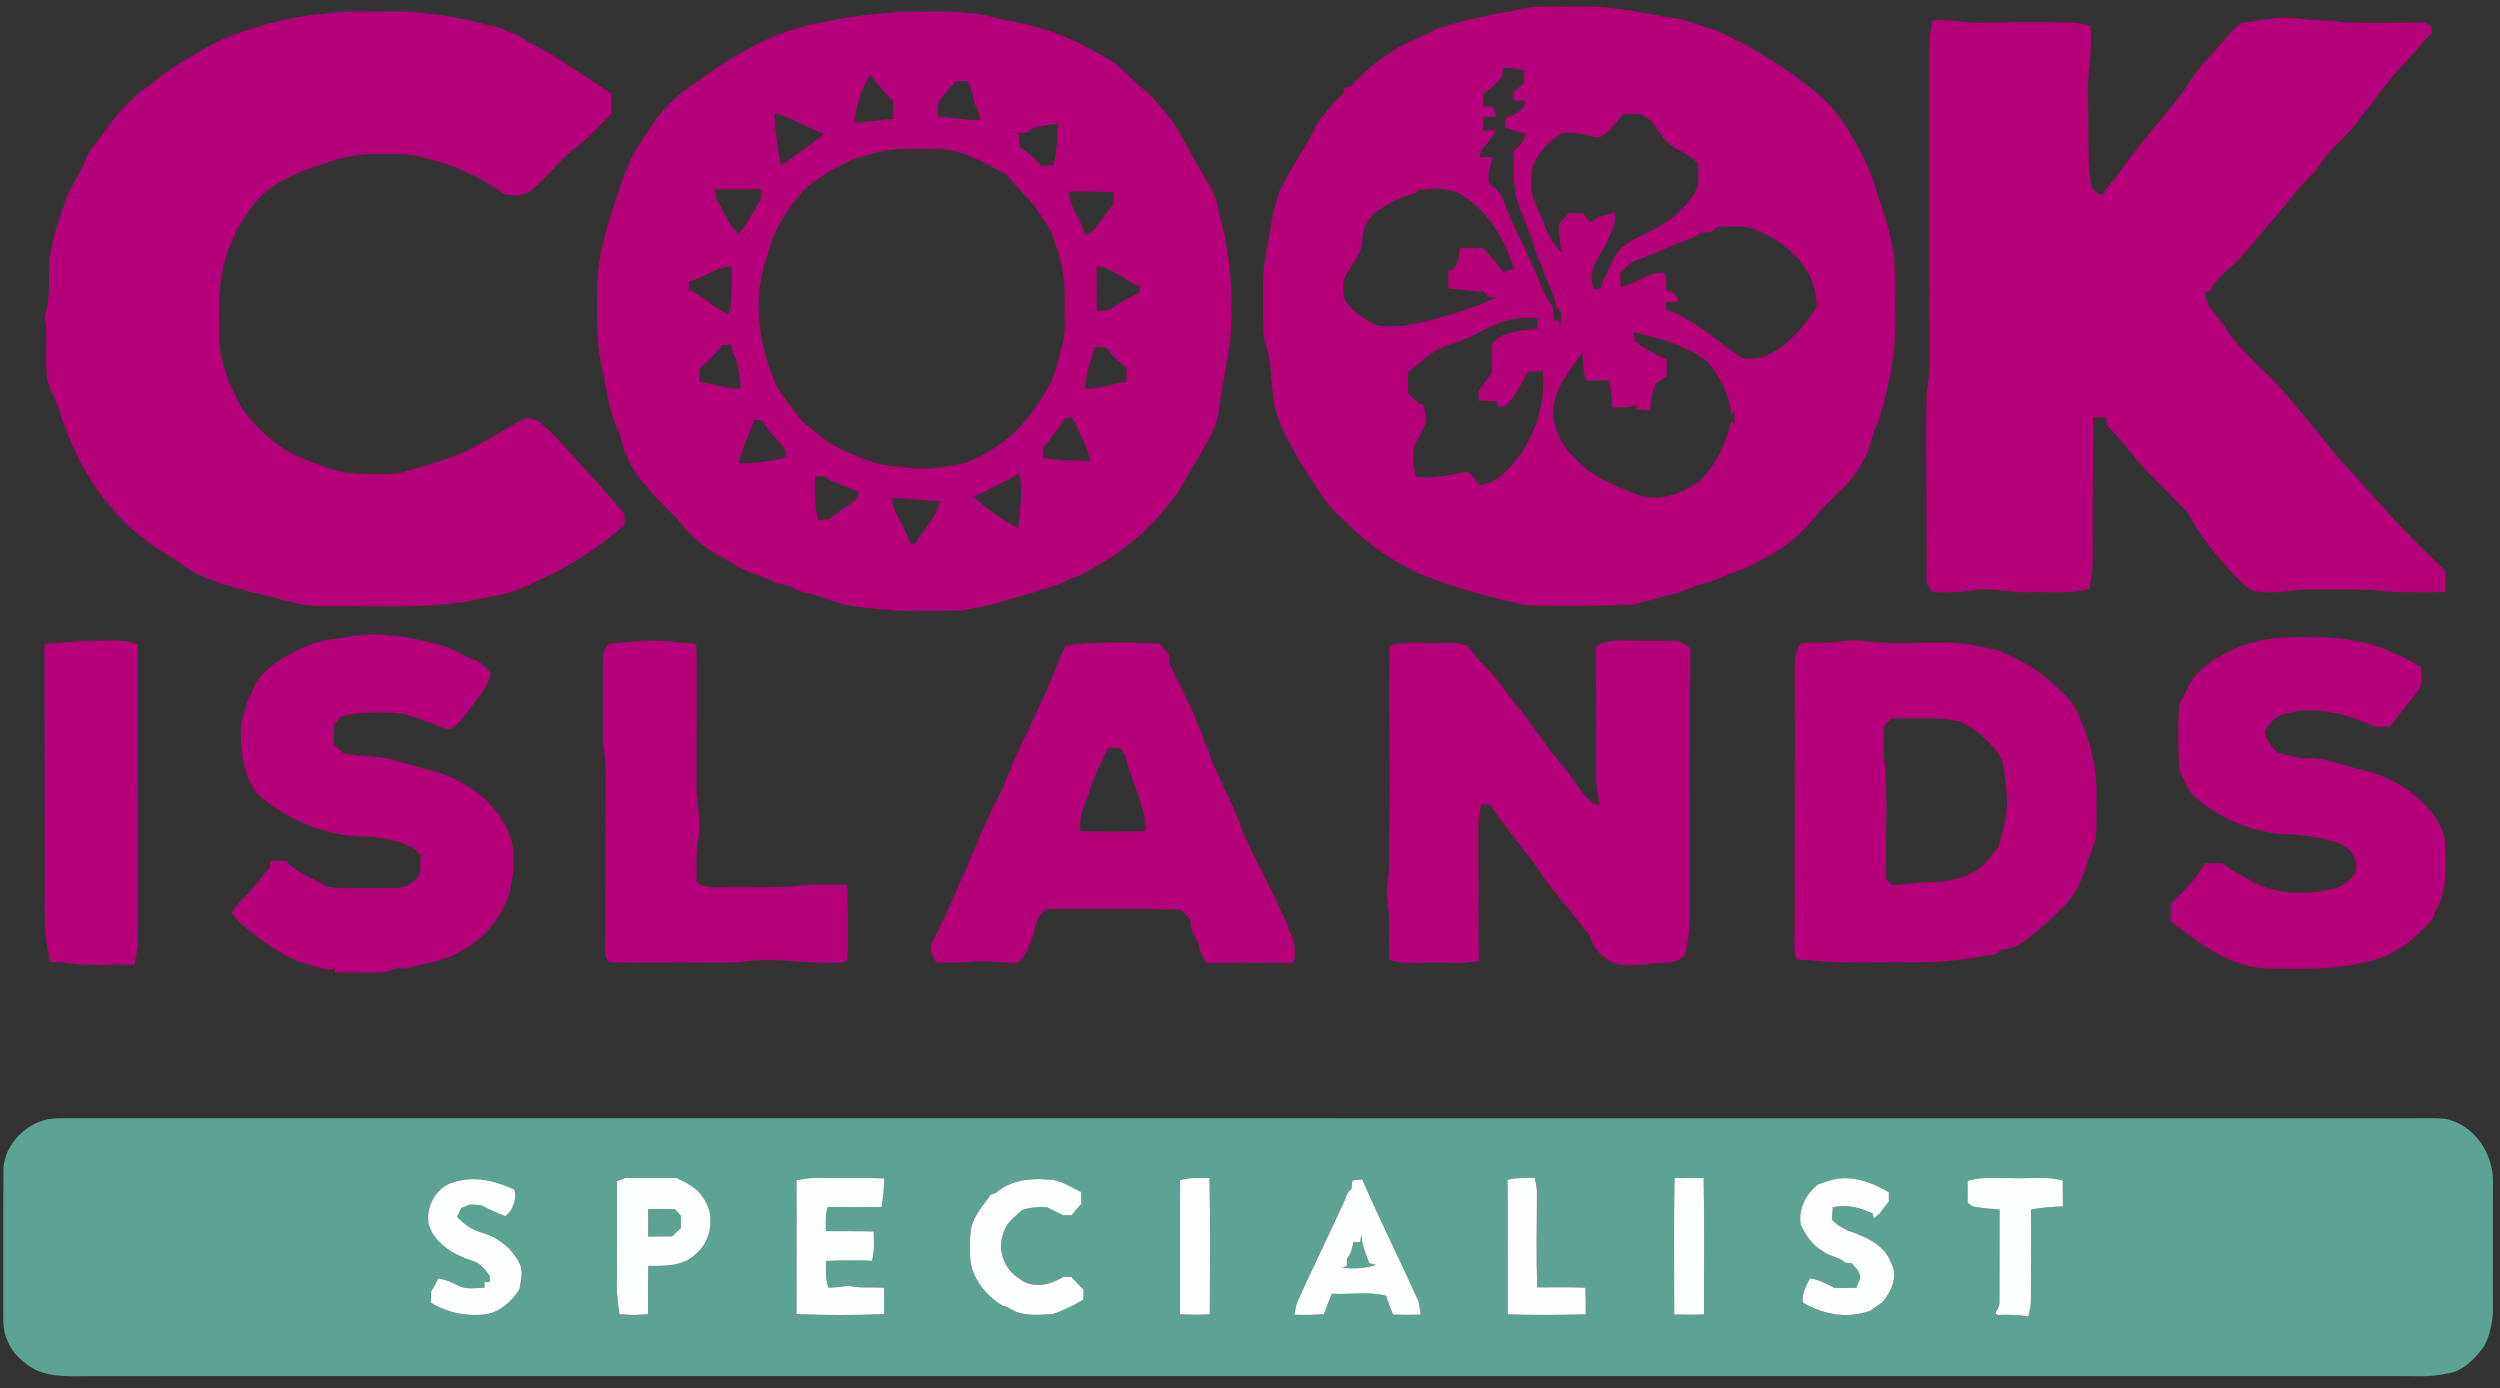 <?xml version="1.0" encoding="UTF-8" ?>
<!DOCTYPE svg PUBLIC "-//W3C//DTD SVG 1.1//EN" "http://www.w3.org/Graphics/SVG/1.1/DTD/svg11.dtd">
<svg width="931pt" height="517pt" viewBox="0 0 931 517" version="1.1" xmlns="http://www.w3.org/2000/svg">
<rect x="0" y="0" width="931" height="517" fill="#333333" stroke="none"/>
<g id="#201c25ff">
</g>
<g id="#b6007aff">
<path fill="#b6007a" opacity="1.00" d=" M 564.71 3.81 C 571.60 1.76 578.85 2.73 585.93 2.47 C 597.36 1.97 608.71 3.99 619.85 6.30 C 626.70 6.70 633.06 9.56 639.55 11.56 C 652.55 17.28 664.70 24.97 675.72 33.92 C 680.04 37.47 683.73 41.74 686.98 46.27 C 691.91 54.44 696.65 62.92 699.15 72.20 C 701.75 79.80 704.06 87.51 705.39 95.44 C 705.93 106.03 705.77 116.64 705.63 127.23 C 704.73 137.58 702.49 147.82 699.22 157.67 C 697.57 161.03 696.76 164.68 695.65 168.22 C 693.20 173.28 690.17 178.17 686.07 182.07 C 682.05 185.98 677.88 189.78 674.44 194.24 C 670.20 199.55 664.64 203.57 658.85 207.02 C 654.74 209.03 650.83 211.49 646.46 212.92 C 641.63 214.48 637.14 217.07 632.07 217.88 C 629.20 219.15 626.30 220.34 623.30 221.24 C 617.79 222.38 612.48 224.31 606.93 225.29 C 593.89 225.64 580.81 225.88 567.79 225.36 C 553.59 222.04 539.38 218.37 525.99 212.49 C 516.81 207.59 508.04 201.68 500.93 194.02 C 493.72 188.53 489.79 180.21 484.73 172.93 C 481.54 167.42 478.29 161.86 476.03 155.89 C 472.80 146.97 474.36 137.22 471.35 128.28 C 470.07 124.31 470.52 120.10 470.41 116.01 C 470.50 109.34 469.88 102.60 471.25 96.02 C 472.80 87.71 473.66 79.19 476.50 71.18 C 479.02 65.78 482.28 60.77 485.31 55.65 C 487.87 52.03 489.14 47.66 491.91 44.17 C 494.35 40.80 496.97 37.52 500.24 34.90 C 500.36 34.36 500.60 33.28 500.71 32.74 C 501.28 32.61 502.41 32.36 502.98 32.24 C 507.55 26.96 513.02 22.51 518.89 18.76 C 523.89 15.57 529.60 13.82 534.72 10.86 C 544.51 7.65 554.58 5.60 564.71 3.81 M 559.72 25.29 C 559.65 26.10 559.53 27.73 559.47 28.55 C 557.33 30.89 555.05 33.11 552.55 35.06 C 552.44 36.60 552.35 38.14 552.27 39.69 C 553.52 39.68 554.78 39.67 556.04 39.67 C 556.40 40.93 556.79 42.19 557.19 43.44 C 555.64 43.47 554.08 43.52 552.55 43.56 C 552.42 45.22 552.31 46.89 552.20 48.56 C 553.75 48.54 555.31 48.53 556.88 48.53 C 555.82 52.48 551.37 54.34 550.93 58.59 C 552.55 58.55 554.18 58.51 555.82 58.46 C 554.80 61.56 554.21 64.77 554.33 68.03 C 556.68 69.77 558.96 71.82 559.94 74.66 C 562.86 83.13 567.29 90.96 570.84 99.17 C 573.19 104.41 574.98 109.97 578.36 114.68 C 578.49 116.31 578.61 117.94 578.73 119.57 C 579.17 119.46 580.05 119.24 580.50 119.13 C 580.66 119.77 580.97 121.05 581.13 121.70 C 581.26 119.91 581.38 118.12 581.48 116.34 C 581.05 115.91 580.19 115.06 579.76 114.63 C 579.46 113.53 579.17 112.43 578.89 111.33 C 577.62 107.02 575.08 103.20 574.15 98.79 C 573.69 97.98 573.24 97.16 572.79 96.35 C 571.18 90.42 568.75 84.75 566.59 79.00 C 563.36 71.93 563.48 63.97 563.68 56.37 C 565.62 54.47 567.86 52.57 568.11 49.64 C 565.47 49.23 562.91 48.50 560.54 47.29 C 560.57 46.19 560.60 45.10 560.65 44.01 C 563.64 42.66 567.76 41.49 568.02 37.56 C 566.56 37.50 565.09 37.45 563.64 37.39 C 563.60 36.35 563.57 35.31 563.54 34.27 C 564.87 33.19 566.20 32.11 567.54 31.03 C 567.60 29.52 567.66 28.00 567.74 26.49 C 565.16 25.58 562.43 25.31 559.72 25.29 M 604.63 42.33 C 602.19 45.34 599.90 48.65 596.51 50.66 C 594.81 51.85 592.75 50.65 590.96 50.39 C 587.96 49.42 584.81 49.33 581.71 49.59 C 575.30 53.46 569.36 60.13 570.28 68.13 C 569.83 73.40 572.96 77.87 574.68 82.61 C 576.27 86.91 578.30 91.16 581.84 94.26 C 580.82 90.73 580.64 87.10 580.47 83.48 C 581.74 82.12 583.01 80.74 584.26 79.35 C 586.04 79.37 587.81 79.40 589.60 79.44 C 590.42 80.57 591.24 81.70 592.08 82.84 C 595.04 81.19 598.02 79.21 601.56 79.30 C 601.50 80.21 601.38 82.04 601.32 82.95 C 599.98 87.40 597.85 91.53 595.39 95.45 C 593.07 99.10 591.80 103.51 593.59 107.66 C 594.49 107.60 595.39 107.54 596.31 107.48 C 596.39 106.84 596.57 105.57 596.66 104.94 C 599.61 100.70 600.30 94.98 604.58 91.69 C 611.03 86.87 619.40 84.97 625.07 79.07 C 627.95 76.19 630.98 73.13 632.24 69.15 C 632.64 66.43 632.42 63.67 632.42 60.93 C 630.34 59.01 628.13 57.21 625.51 56.08 C 620.65 54.00 617.67 49.32 614.99 45.00 C 613.73 44.18 612.46 43.37 611.21 42.56 C 609.01 42.46 606.81 42.39 604.63 42.33 M 528.42 70.76 C 528.03 71.10 527.27 71.76 526.88 72.09 C 522.10 73.19 517.72 75.49 513.59 78.08 C 509.69 80.51 507.34 84.98 507.32 89.55 C 507.21 96.24 500.33 100.22 500.09 106.84 C 500.34 108.40 500.55 109.97 500.76 111.55 C 503.30 116.03 507.87 118.73 512.31 121.02 C 515.80 121.80 519.49 121.48 523.04 121.26 C 534.83 119.16 546.35 115.65 557.30 110.82 C 556.21 110.69 555.12 110.55 554.04 110.42 C 553.71 109.97 553.04 109.09 552.70 108.64 C 548.23 108.51 543.82 107.79 539.38 107.37 C 539.34 105.18 539.32 102.98 539.33 100.79 C 539.84 100.68 540.86 100.47 541.36 100.36 C 542.80 97.90 543.57 95.15 543.69 92.30 C 546.59 92.29 549.50 92.31 552.41 92.36 C 555.02 95.47 557.91 98.39 560.03 101.88 C 560.44 101.45 560.86 101.01 561.28 100.58 C 561.89 100.51 563.12 100.37 563.73 100.30 C 560.63 89.25 554.11 78.59 544.14 72.50 C 539.37 69.68 533.69 70.15 528.42 70.76 M 639.70 84.54 C 638.85 85.16 638.00 85.78 637.17 86.40 C 635.82 86.48 634.47 86.58 633.14 86.70 C 631.22 88.54 628.63 89.28 626.20 90.15 C 620.80 91.96 615.84 94.85 610.38 96.49 C 607.51 97.28 605.45 99.49 603.48 101.58 C 603.47 103.36 603.45 105.13 603.44 106.91 C 609.04 105.80 613.63 101.32 619.46 101.44 C 621.07 103.23 620.23 105.87 620.53 108.06 C 622.61 108.85 624.99 109.72 624.92 112.42 C 623.44 112.46 621.97 112.49 620.51 112.52 C 620.44 113.43 620.38 114.35 620.32 115.26 C 631.20 118.88 639.51 127.20 648.86 133.47 C 651.75 133.50 654.79 133.79 657.49 132.52 C 665.85 129.01 671.69 121.62 676.57 114.27 C 676.55 106.99 673.56 99.72 668.04 94.89 C 663.86 90.01 657.94 87.15 652.03 84.94 C 648.00 83.91 643.79 84.50 639.70 84.54 M 541.07 127.97 C 534.41 129.57 529.48 134.52 524.31 138.66 C 524.28 141.22 524.30 143.79 524.37 146.36 C 525.70 147.68 527.02 149.01 528.34 150.35 C 528.79 150.44 529.70 150.64 530.15 150.74 C 530.47 153.50 531.91 156.54 530.19 159.13 C 528.85 162.33 526.35 165.20 526.28 168.81 C 525.98 171.81 526.46 174.81 527.54 177.62 C 533.85 178.29 540.00 176.91 546.11 175.58 C 548.33 176.34 549.38 179.04 550.89 180.71 C 554.10 180.23 557.17 178.91 559.56 176.69 C 570.30 167.20 575.66 152.42 574.64 138.25 C 572.73 138.32 570.83 138.41 568.94 138.50 C 566.61 143.06 564.08 147.56 560.68 151.42 C 559.93 151.43 558.44 151.46 557.70 151.48 C 557.65 150.97 557.56 149.95 557.51 149.43 C 555.24 149.36 552.99 149.28 550.73 149.22 C 550.68 148.11 550.62 147.01 550.57 145.90 C 552.04 143.55 553.68 141.31 555.53 139.24 C 555.62 135.59 555.63 131.93 555.55 128.28 C 558.67 123.84 564.18 123.52 569.05 122.78 C 570.24 122.66 571.43 122.55 572.63 122.44 C 572.60 121.46 572.54 119.49 572.51 118.50 C 569.94 118.45 567.36 118.28 564.81 118.59 C 556.19 119.69 549.30 125.58 541.07 127.97 M 608.47 123.74 C 608.54 124.82 608.62 125.90 608.71 126.99 C 612.47 129.58 616.24 132.22 620.61 133.71 C 620.63 135.83 620.64 137.95 620.65 140.08 C 619.30 141.01 617.98 141.95 616.64 142.87 C 615.30 146.04 614.50 149.41 614.60 152.87 C 612.81 152.73 611.02 152.59 609.23 152.46 C 609.35 152.01 609.60 151.12 609.72 150.67 C 606.84 152.11 603.56 151.66 600.48 151.80 C 600.18 148.41 599.75 145.04 599.33 141.67 C 596.38 141.68 593.43 141.67 590.50 141.66 C 589.70 138.17 589.30 134.60 589.32 131.01 C 585.67 136.65 581.00 141.82 579.19 148.46 C 576.72 156.74 580.76 165.64 587.00 171.14 C 592.99 177.77 601.59 180.88 609.65 184.18 C 617.99 187.30 626.95 183.72 633.56 178.48 C 639.41 172.61 642.90 164.85 644.74 156.84 L 645.90 157.89 C 645.90 156.29 645.91 154.69 645.94 153.10 L 644.66 154.66 C 644.36 147.24 640.65 140.54 636.10 134.89 C 628.15 128.63 618.17 125.96 608.47 123.74 Z" />
<path fill="#b6007a" opacity="1.00" d=" M 119.88 5.21 C 129.90 3.70 140.08 4.46 150.18 4.33 C 160.59 4.85 171.01 6.32 181.05 9.19 C 184.11 9.66 187.17 10.39 189.75 12.18 C 190.61 12.36 191.47 12.53 192.34 12.71 C 196.59 15.87 201.49 17.92 205.98 20.68 C 213.11 25.54 220.60 29.86 227.60 34.92 C 227.66 37.38 227.69 39.85 227.69 42.31 C 223.25 46.76 219.04 51.48 214.03 55.31 C 208.29 59.76 204.01 65.77 198.46 70.42 C 195.53 73.15 190.99 73.17 187.38 72.08 C 177.57 64.92 166.03 60.17 154.12 57.87 C 149.45 57.11 144.70 57.55 139.99 57.41 C 130.45 57.08 121.39 60.60 112.54 63.73 C 105.99 66.66 99.28 70.02 94.74 75.78 C 88.33 83.94 83.70 93.65 82.33 104.00 C 81.18 110.94 81.64 117.98 81.55 124.98 C 81.71 134.60 85.43 143.65 89.98 151.96 C 94.74 158.49 100.71 164.21 107.64 168.39 C 116.56 172.57 125.95 176.63 136.00 176.52 C 141.32 176.34 146.84 177.24 151.93 175.25 C 157.81 173.76 163.55 171.81 169.28 169.84 C 178.66 166.10 186.94 160.23 195.84 155.55 C 197.35 155.94 198.86 156.34 200.38 156.73 C 208.56 163.55 214.98 172.08 222.42 179.64 C 225.71 183.69 229.48 187.35 232.55 191.60 C 232.54 192.89 232.54 194.18 232.55 195.48 C 220.52 206.35 206.09 214.21 191.12 220.27 C 185.41 222.10 179.39 222.61 173.58 224.08 C 156.18 226.67 138.53 225.58 120.99 225.70 C 111.43 226.11 102.50 222.21 93.25 220.47 C 84.54 217.91 75.37 215.90 67.94 210.36 C 63.57 206.94 58.44 204.66 54.15 201.13 C 38.24 189.06 27.55 171.10 21.87 152.17 C 20.26 147.48 17.21 143.15 17.30 138.01 C 16.74 131.35 17.98 124.60 16.62 118.01 C 19.08 110.86 17.87 103.24 18.46 95.87 C 19.77 89.05 21.40 82.26 24.15 75.85 C 25.70 70.06 29.52 65.33 31.68 59.81 C 33.12 56.27 35.70 53.42 37.93 50.38 C 42.88 43.30 48.47 36.41 55.83 31.71 C 62.63 25.61 70.78 21.33 78.57 16.66 C 91.54 10.51 105.57 6.52 119.88 5.21 Z" />
<path fill="#b6007a" opacity="1.00" d=" M 306.99 8.24 C 316.18 5.91 325.65 5.31 335.04 4.37 C 346.57 4.60 358.29 3.48 369.60 6.30 C 376.21 8.08 383.09 8.80 389.54 11.18 C 397.83 13.68 405.45 17.87 412.97 22.07 C 417.56 24.69 420.64 29.15 424.82 32.31 C 429.11 35.64 432.39 40.01 435.85 44.15 C 441.12 51.78 444.92 60.29 449.89 68.11 C 453.75 74.03 454.13 81.26 456.12 87.87 C 457.56 96.87 459.04 105.91 458.49 115.06 C 459.18 126.55 456.03 137.70 454.41 148.98 C 453.93 153.45 453.14 157.99 450.97 161.99 C 447.17 168.97 443.08 175.79 439.07 182.66 C 431.69 193.48 421.98 202.63 410.75 209.38 C 406.63 212.00 402.40 214.56 397.66 215.89 C 397.14 216.20 396.10 216.83 395.58 217.14 C 389.33 219.32 383.00 221.25 376.60 222.92 C 370.61 225.17 364.27 226.15 358.01 227.32 C 349.67 227.65 341.31 227.46 332.96 227.43 C 325.33 226.40 317.48 226.48 310.15 223.86 C 306.14 222.35 302.05 221.11 297.88 220.17 C 295.12 218.48 292.05 217.45 288.84 217.15 C 285.11 214.69 280.56 214.07 276.69 211.90 C 268.52 207.61 259.99 203.17 254.22 195.73 C 250.31 190.66 245.08 186.81 241.25 181.68 C 236.05 176.28 232.33 169.39 231.00 161.99 C 226.90 154.39 226.19 145.61 224.22 137.32 C 221.75 126.36 222.40 115.11 222.47 103.97 C 223.40 90.82 227.95 78.31 232.24 65.96 C 234.36 59.77 237.60 54.03 241.42 48.74 C 245.67 41.52 251.77 35.40 258.84 30.93 C 273.22 20.43 289.08 10.83 306.99 8.24 M 355.72 30.37 C 353.83 32.97 351.48 35.20 349.54 37.75 C 349.25 39.60 349.27 41.49 349.20 43.36 C 354.49 43.67 359.70 44.88 365.02 44.74 C 364.64 42.52 364.06 40.34 362.91 38.40 C 362.44 35.55 361.61 32.78 360.38 30.17 C 358.82 30.23 357.27 30.30 355.72 30.37 M 323.98 27.87 C 320.78 33.29 318.71 39.44 318.16 45.72 C 322.97 45.68 327.66 44.36 332.47 44.38 C 332.73 42.13 332.76 39.87 332.62 37.62 C 329.45 34.63 326.89 31.09 323.98 27.87 M 288.42 42.09 C 288.62 48.66 289.51 55.23 290.80 61.68 C 296.14 57.75 301.69 54.13 306.85 49.93 C 300.67 47.39 294.87 43.94 288.42 42.09 M 384.53 47.67 C 383.85 48.26 383.18 48.86 382.51 49.45 C 381.71 49.47 380.09 49.51 379.29 49.53 C 379.40 51.31 379.53 53.10 379.69 54.88 C 382.82 56.57 385.31 59.13 387.76 61.66 C 389.26 61.66 390.76 61.65 392.26 61.64 C 393.63 56.57 393.92 51.30 393.78 46.07 C 390.65 46.37 387.57 46.92 384.53 47.67 M 316.72 59.75 C 309.51 63.49 301.94 67.24 296.76 73.72 C 291.81 80.10 287.53 87.24 285.69 95.18 C 280.35 110.15 282.13 126.91 288.24 141.37 C 289.81 146.17 293.59 149.68 296.34 153.78 C 298.63 157.42 302.37 159.66 305.55 162.42 C 310.51 166.75 316.86 168.89 322.85 171.36 C 328.29 173.65 334.25 173.58 340.00 174.35 C 345.35 174.96 350.65 173.82 355.95 173.26 C 364.09 171.58 371.15 166.74 377.39 161.46 C 385.59 153.03 392.94 142.89 394.80 131.00 C 397.31 124.96 396.32 118.34 396.51 111.98 C 396.62 107.28 396.21 102.58 395.21 97.98 C 393.29 92.02 392.11 85.64 387.90 80.73 C 384.50 74.72 378.89 70.53 374.93 64.97 C 368.27 61.87 362.05 57.55 354.72 56.15 C 349.20 55.03 343.53 55.54 337.94 55.45 C 330.64 55.14 323.56 57.48 316.72 59.75 M 266.36 70.47 C 266.43 71.70 266.50 72.94 266.58 74.18 C 269.71 78.30 271.10 83.57 275.02 87.12 C 278.51 83.25 280.54 78.42 283.38 74.11 C 283.49 72.89 283.59 71.67 283.70 70.46 C 277.92 70.41 272.14 70.46 266.36 70.47 M 398.03 71.38 C 398.31 77.46 402.81 82.05 404.13 87.84 C 408.97 85.49 410.93 79.98 414.54 76.26 C 414.59 74.68 414.65 73.10 414.70 71.52 C 409.14 71.42 403.59 71.30 398.03 71.38 M 256.49 104.87 C 256.50 105.88 256.52 106.90 256.54 107.92 C 261.96 110.20 265.93 114.80 271.36 117.07 C 272.97 111.22 272.37 105.11 272.53 99.12 C 266.68 99.45 262.09 103.59 256.49 104.87 M 408.40 99.15 C 408.35 104.69 408.40 110.23 408.40 115.77 C 409.98 115.67 411.57 115.57 413.16 115.46 C 416.57 112.76 420.53 110.93 424.42 109.05 C 424.43 108.30 424.45 107.55 424.48 106.80 C 419.00 104.47 414.49 99.80 408.40 99.15 M 269.02 128.58 C 266.50 131.72 263.68 134.61 260.55 137.14 C 260.47 138.81 260.42 140.48 260.37 142.16 C 265.58 142.88 270.58 144.86 275.91 144.78 C 275.63 141.08 275.10 137.39 274.12 133.80 C 273.12 132.07 272.54 130.17 272.17 128.22 C 271.38 128.31 269.81 128.49 269.02 128.58 M 407.80 129.18 C 406.06 134.23 404.37 139.37 404.10 144.76 C 409.37 144.82 414.32 142.84 419.50 142.22 C 419.55 140.51 419.57 138.81 419.57 137.11 C 416.70 134.94 414.19 132.34 411.99 129.50 C 410.59 129.38 409.19 129.28 407.80 129.18 M 396.95 155.65 C 393.86 159.08 391.84 163.33 388.53 166.57 C 388.44 167.84 388.37 169.11 388.30 170.39 C 394.08 171.64 400.01 171.51 405.88 171.67 C 404.93 165.80 401.67 160.74 399.28 155.41 C 398.50 155.49 397.72 155.57 396.95 155.65 M 280.77 156.30 C 279.33 161.88 276.07 166.82 275.16 172.57 C 281.05 172.72 286.88 171.69 292.59 170.35 C 292.56 169.44 292.53 168.53 292.50 167.63 C 289.75 163.87 286.14 160.74 283.94 156.59 C 282.88 156.49 281.83 156.39 280.77 156.30 M 367.78 182.54 C 366.11 183.55 364.32 184.30 362.46 184.85 C 367.45 189.58 373.16 193.49 379.21 196.75 C 379.60 189.89 381.33 182.94 379.42 176.15 C 375.95 179.00 371.54 180.19 367.78 182.54 M 303.46 177.34 C 303.59 181.93 303.06 186.59 304.14 191.10 C 304.23 191.74 304.42 193.02 304.52 193.66 C 305.96 193.57 307.40 193.47 308.84 193.37 C 311.69 190.53 315.43 188.89 318.45 186.27 C 319.59 185.55 319.39 184.06 319.73 182.92 C 316.15 182.15 313.09 179.98 309.53 179.18 C 308.85 178.61 308.17 178.04 307.51 177.46 C 306.15 177.42 304.81 177.38 303.46 177.34 M 338.95 202.47 C 339.65 202.44 340.35 202.42 341.06 202.39 C 343.54 196.83 349.13 192.83 349.85 186.52 C 343.94 186.63 338.11 185.48 332.20 185.44 C 332.55 191.72 337.44 196.48 338.95 202.47 Z" />
<path fill="#b6007a" opacity="1.00" d=" M 834.45 8.64 C 841.64 7.61 848.91 5.80 856.20 6.91 C 861.40 7.79 866.72 7.35 871.94 8.18 C 882.41 8.87 892.92 8.35 903.41 8.43 C 903.91 8.81 904.90 9.57 905.39 9.95 C 905.43 10.75 905.49 11.56 905.55 12.36 C 902.07 15.65 899.22 19.50 895.97 23.00 C 889.69 29.13 885.06 36.64 879.36 43.27 C 875.01 50.15 867.97 54.71 863.68 61.62 C 861.82 64.40 859.15 66.48 857.04 69.04 C 849.74 78.05 842.19 86.85 834.61 95.62 C 830.77 99.89 825.53 103.07 822.99 108.36 C 822.56 108.39 821.71 108.46 821.29 108.50 C 820.68 114.11 825.92 117.46 828.54 121.75 C 834.10 130.86 842.85 137.25 849.86 145.14 C 856.81 153.31 863.63 161.58 870.36 169.93 C 879.46 179.74 888.00 190.04 897.45 199.53 C 901.71 204.07 906.32 208.25 910.66 212.71 C 910.68 215.31 910.67 217.91 910.63 220.51 C 901.43 220.51 892.18 220.88 883.04 219.70 C 876.36 219.36 869.67 219.64 862.99 219.52 C 854.77 219.18 846.40 221.87 838.30 219.83 C 832.61 215.58 828.22 209.76 823.54 204.46 C 820.68 200.03 816.91 196.11 815.03 191.13 C 810.52 186.95 806.52 182.24 802.03 178.02 C 795.65 172.00 790.92 164.49 784.60 158.42 C 784.53 157.67 784.40 156.15 784.34 155.39 C 782.74 155.40 781.16 155.42 779.59 155.43 C 779.38 173.30 779.32 191.16 779.34 209.03 C 779.22 212.46 778.53 215.85 778.22 219.27 C 770.66 221.33 762.76 220.28 755.03 220.54 C 748.34 220.91 741.74 218.68 735.05 219.74 C 729.97 220.65 724.81 220.68 719.68 220.54 C 718.93 219.46 718.19 218.38 717.46 217.30 C 717.67 194.51 717.07 171.71 717.43 148.91 C 717.46 144.90 718.52 140.98 718.45 136.97 C 718.47 97.64 718.28 58.31 718.41 18.98 C 718.31 15.14 718.72 11.31 719.67 7.59 C 725.81 7.08 731.84 8.68 737.97 8.47 C 746.31 8.35 754.65 8.12 762.99 8.27 C 768.15 8.44 773.47 7.89 778.43 9.72 C 779.46 18.88 777.03 27.90 777.59 37.06 C 777.90 47.70 777.14 58.41 778.74 68.97 C 779.13 70.92 780.93 72.14 782.75 72.63 C 785.02 69.08 787.93 66.03 790.44 62.66 C 797.35 52.60 805.85 43.78 813.07 33.96 C 815.67 30.00 818.21 25.97 821.49 22.53 C 825.93 18.01 829.61 12.78 834.45 8.64 Z" />
<path fill="#b6007a" opacity="1.00" d=" M 131.17 236.92 C 142.23 235.12 153.36 237.42 164.04 240.25 C 168.60 241.41 172.42 244.33 176.87 245.82 C 179.40 246.65 181.02 248.87 182.80 250.71 C 181.77 255.73 178.16 259.57 175.24 263.59 C 173.18 266.25 171.36 269.28 168.41 271.08 C 167.00 271.94 165.34 271.08 163.96 270.63 C 157.55 268.12 150.99 265.22 143.97 265.35 C 138.30 265.18 132.59 265.39 127.06 266.74 C 126.18 267.78 125.30 268.81 124.42 269.85 C 124.37 272.35 124.36 274.86 124.37 277.37 C 125.49 278.35 126.62 279.34 127.74 280.33 C 134.13 282.12 140.93 281.16 147.27 283.20 C 152.50 284.80 157.81 286.13 163.07 287.61 C 174.99 291.45 186.13 299.94 190.20 312.16 C 192.16 318.84 191.15 325.84 189.78 332.52 C 186.76 341.15 180.97 349.15 172.76 353.45 C 166.29 357.95 158.24 358.72 150.82 360.74 C 147.36 359.87 144.37 362.31 140.97 362.22 C 135.51 362.29 130.06 362.19 124.60 362.21 L 124.79 360.62 C 121.78 361.89 118.89 360.08 115.99 359.46 C 107.56 357.55 100.37 352.43 93.67 347.20 C 90.87 345.17 88.41 342.71 86.20 340.06 C 87.72 337.83 89.27 335.60 91.25 333.75 C 94.74 330.59 97.20 326.54 100.44 323.16 C 100.49 322.52 100.61 321.23 100.67 320.59 C 102.58 320.56 104.49 320.54 106.41 320.55 C 110.18 324.72 115.52 326.71 120.34 329.35 C 122.96 330.94 126.12 330.64 129.05 330.76 C 135.41 330.70 141.78 330.90 148.14 330.65 C 151.47 330.68 154.29 328.33 156.18 325.79 C 156.95 323.47 156.49 320.92 156.62 318.52 C 152.22 313.03 144.70 312.73 138.31 311.61 C 122.88 312.08 107.56 305.87 95.98 295.79 C 91.12 289.65 89.85 281.60 89.65 273.97 C 89.60 266.77 92.42 259.96 95.70 253.69 C 100.72 246.99 108.40 242.77 116.12 239.88 C 120.90 237.89 126.16 237.92 131.17 236.92 Z" />
<path fill="#b6007a" opacity="1.00" d=" M 16.54 239.60 C 22.37 239.80 28.11 238.43 33.94 238.61 C 39.74 238.69 45.72 237.80 51.30 239.87 C 51.50 275.92 51.33 311.97 51.40 348.02 C 51.47 351.81 50.76 355.54 50.15 359.27 C 41.68 358.99 33.13 359.95 24.72 358.60 C 22.73 358.37 20.73 358.33 18.74 358.29 C 15.90 347.45 16.73 336.10 16.70 324.99 C 16.57 296.53 16.67 268.07 16.54 239.60 Z" />
<path fill="#b6007a" opacity="1.00" d=" M 226.79 239.71 C 235.08 238.92 243.44 237.92 251.75 239.07 C 254.25 239.45 256.78 239.65 259.30 239.81 C 259.71 256.88 259.23 273.96 259.37 291.03 C 259.07 298.03 261.25 304.95 260.10 311.94 C 259.14 317.45 259.31 323.05 259.37 328.61 C 261.66 330.01 264.27 330.70 266.97 330.45 C 277.99 330.13 289.07 330.91 300.03 329.54 C 305.19 329.31 310.36 329.43 315.52 329.53 C 315.71 337.70 315.82 345.88 315.75 354.05 C 315.53 355.54 316.05 357.60 314.31 358.34 C 302.22 359.53 290.18 356.35 278.11 357.93 C 273.44 358.70 268.69 358.46 263.98 358.50 C 251.63 358.34 239.28 358.59 226.93 358.45 C 226.56 357.90 225.81 356.79 225.44 356.23 C 225.48 333.16 225.51 310.08 225.54 287.01 C 225.64 282.64 224.43 278.37 224.58 274.00 C 224.69 264.31 224.57 254.62 224.54 244.93 C 224.26 242.85 225.76 241.32 226.79 239.71 Z" />
<path fill="#b6007a" opacity="1.00" d=" M 594.43 240.45 C 597.44 239.17 600.65 238.27 603.97 238.49 C 610.68 238.75 617.40 238.41 624.12 238.69 C 626.25 238.72 627.86 240.30 629.48 241.50 C 629.17 270.00 629.24 298.50 629.36 327.00 C 629.15 336.69 630.05 346.57 627.30 356.02 C 625.41 357.36 623.31 358.61 620.91 358.45 C 614.45 358.48 607.88 360.50 601.49 358.81 C 597.01 357.10 593.26 353.25 592.05 348.56 C 586.75 341.41 580.78 334.80 575.50 327.63 C 569.13 317.95 561.38 309.25 554.88 299.68 C 553.79 299.56 552.70 299.45 551.63 299.34 C 550.99 302.19 550.50 305.08 550.57 308.01 C 550.66 324.61 550.56 341.21 550.69 357.81 C 544.90 359.16 538.93 358.33 533.05 358.53 C 527.83 358.31 522.38 359.41 517.40 357.38 C 517.27 352.59 517.30 347.79 517.36 343.00 C 517.47 338.22 515.74 333.51 516.70 328.73 C 517.77 322.88 517.26 316.93 517.40 311.03 C 517.67 287.52 517.23 264.01 517.47 240.51 C 522.47 238.75 527.83 239.55 533.02 239.42 C 537.67 239.60 542.56 238.78 546.96 240.75 C 549.45 245.22 553.66 248.30 556.78 252.28 C 559.96 256.12 562.51 260.45 565.98 264.07 C 571.49 270.94 576.04 278.56 581.96 285.12 C 585.84 289.62 588.49 295.20 593.03 299.11 C 593.70 299.32 595.03 299.73 595.70 299.94 C 595.30 296.63 594.46 293.36 594.45 290.01 C 594.44 273.49 594.45 256.97 594.43 240.45 Z" />
<path fill="#b6007a" opacity="1.00" d=" M 818.57 250.54 C 827.39 242.01 839.67 237.65 851.84 237.35 C 860.08 237.29 868.43 236.82 876.54 238.67 C 885.62 239.76 893.77 244.12 901.73 248.31 C 901.51 251.44 902.41 255.10 900.14 257.68 C 896.88 262.07 893.28 266.20 889.99 270.56 C 887.34 270.67 884.58 270.94 882.16 269.67 C 871.78 265.18 859.73 262.52 848.78 266.56 C 846.56 267.77 844.86 269.82 843.61 271.97 C 843.34 275.42 845.90 278.00 848.10 280.28 C 852.06 281.38 856.08 282.42 860.23 282.41 C 866.62 282.35 872.55 285.06 878.69 286.46 C 889.89 288.83 900.39 295.19 907.13 304.53 C 908.80 307.81 910.82 311.15 910.60 314.99 C 910.54 323.18 911.67 332.24 906.83 339.41 C 906.70 339.96 906.46 341.04 906.34 341.59 C 899.18 350.18 889.61 357.71 878.11 358.77 C 867.22 361.35 855.99 360.67 844.90 360.66 C 830.73 360.65 819.15 351.18 808.36 343.11 C 808.35 340.97 808.36 338.83 808.39 336.69 C 813.03 332.03 817.96 327.37 821.05 321.50 C 823.29 321.44 825.54 321.45 827.80 321.53 C 831.43 324.58 835.86 326.45 839.90 328.91 C 848.53 333.08 858.61 333.09 867.87 331.31 C 871.70 330.34 875.83 328.14 877.29 324.23 C 878.58 319.73 875.01 315.26 870.83 313.95 C 863.92 311.56 856.57 310.78 849.30 310.54 C 837.51 309.53 826.30 304.39 817.30 296.78 C 815.77 295.46 814.98 293.54 814.02 291.82 C 813.23 290.22 812.43 288.64 811.62 287.07 C 811.06 278.67 811.01 270.22 811.64 261.82 C 814.19 258.20 815.25 253.63 818.57 250.54 Z" />
<path fill="#b6007a" opacity="1.00" d=" M 396.75 240.66 C 403.40 238.82 410.34 239.73 417.13 239.17 C 421.87 239.33 426.63 239.37 431.36 239.71 C 433.04 240.56 434.08 242.29 435.34 243.65 C 435.49 245.10 435.44 246.61 435.92 248.02 C 440.30 257.70 445.77 266.99 448.84 277.22 C 449.27 278.09 449.71 278.96 450.16 279.84 C 451.18 284.65 454.12 288.70 455.80 293.27 C 458.29 298.60 460.91 303.88 462.67 309.52 C 466.52 318.10 470.94 326.42 475.11 334.84 C 476.34 338.82 479.00 342.20 479.88 346.31 C 480.34 347.10 480.81 347.89 481.29 348.68 C 481.86 351.94 483.14 355.43 481.43 358.59 C 470.76 358.53 460.09 358.52 449.43 358.63 C 447.70 356.35 446.68 353.67 446.14 350.88 C 444.58 348.23 443.25 345.42 443.18 342.29 C 441.67 340.93 440.44 338.60 438.14 338.69 C 421.92 338.39 405.68 338.44 389.45 338.50 C 388.57 339.47 387.69 340.43 386.82 341.40 C 384.47 347.21 384.19 354.08 379.15 358.45 C 373.09 358.89 367.07 357.33 361.04 358.28 C 356.93 358.60 352.81 358.40 348.70 358.47 C 347.71 356.20 345.60 353.68 347.11 351.15 C 355.32 335.05 361.71 318.11 369.29 301.72 C 374.39 292.44 377.45 282.20 382.50 272.90 C 385.50 265.49 389.52 258.53 392.27 251.01 C 393.61 247.49 395.21 244.09 396.75 240.66 M 412.75 278.46 C 410.51 283.32 407.84 288.00 406.20 293.11 C 404.65 298.53 401.48 303.64 402.36 309.51 C 410.46 309.76 418.58 309.73 426.69 309.50 C 426.66 299.60 421.00 290.97 419.15 281.41 C 418.46 280.45 417.77 279.50 417.08 278.55 C 415.63 278.51 414.19 278.49 412.75 278.46 Z" />
<path fill="#b6007a" opacity="1.00" d=" M 683.96 239.02 C 687.31 238.51 690.71 238.21 694.10 238.63 C 708.59 240.96 723.53 237.45 737.90 240.94 C 739.63 241.26 741.36 241.53 743.11 241.82 C 750.37 244.80 757.48 248.38 763.42 253.59 C 767.58 257.32 772.17 261.05 774.12 266.49 C 778.49 276.03 781.10 286.50 780.68 297.04 C 780.53 302.72 781.18 308.47 780.01 314.08 C 776.69 321.32 775.59 329.70 770.13 335.81 C 764.49 341.94 758.25 347.50 751.36 352.19 C 750.22 352.55 749.08 352.92 747.96 353.30 C 746.93 353.43 745.90 353.56 744.89 353.69 C 744.53 354.11 743.81 354.93 743.45 355.35 C 740.30 355.73 737.17 356.25 734.06 356.89 C 726.08 357.96 718.01 358.62 709.94 358.37 C 698.30 358.23 686.61 358.98 675.01 357.66 C 672.89 357.28 670.19 358.18 668.55 356.44 C 667.93 350.99 668.43 345.49 668.34 340.02 C 668.23 310.02 668.57 280.04 668.33 250.05 C 668.45 246.54 668.17 242.50 670.55 239.64 C 674.99 239.05 679.51 239.70 683.96 239.02 M 704.47 267.57 C 703.47 268.51 702.49 269.46 701.51 270.40 C 701.51 274.16 701.38 277.92 701.55 281.67 C 703.45 296.87 701.83 312.23 702.47 327.50 C 703.20 328.19 703.93 328.88 704.68 329.58 C 709.14 329.53 713.53 328.59 718.00 328.56 C 723.91 328.40 730.04 327.62 735.25 324.61 C 739.17 322.60 741.45 318.67 744.19 315.40 C 745.42 310.68 746.88 305.99 747.30 301.11 C 747.80 296.74 746.84 292.41 746.52 288.08 C 746.30 285.27 745.46 282.46 743.83 280.15 C 740.10 275.49 735.58 271.42 730.22 268.73 C 721.74 266.91 713.07 267.67 704.47 267.57 Z" />
</g>
<g id="#5da394ff">
<path fill="#5da394" opacity="1.00" d=" M 18.04 416.77 C 20.67 416.37 23.34 416.45 25.99 416.45 C 315.99 416.45 605.98 416.44 895.98 416.46 C 901.00 416.59 906.06 416.12 911.07 416.75 C 921.55 419.06 928.44 429.61 928.40 440.00 C 928.29 456.33 928.39 472.66 928.37 488.99 C 928.05 493.16 927.10 497.41 925.21 501.16 C 921.73 505.90 917.26 510.85 911.07 511.54 C 904.80 512.99 898.35 512.37 891.99 512.44 C 606.00 512.46 320.02 512.42 34.03 512.46 C 26.94 512.46 19.45 513.16 12.87 509.93 C 8.53 507.50 4.58 503.92 2.72 499.22 C 1.07 495.71 1.26 491.76 1.22 487.98 C 1.27 471.00 1.15 454.02 1.28 437.03 C 0.72 427.33 8.81 418.59 18.04 416.77 M 296.60 439.57 C 296.74 456.17 296.58 472.78 296.62 489.39 C 307.50 489.81 318.40 489.83 329.28 489.40 C 329.29 486.12 329.27 482.84 329.26 479.57 C 324.78 479.18 320.20 479.87 315.80 478.74 C 315.12 478.87 313.75 479.13 313.07 479.25 C 311.56 479.34 310.06 479.43 308.56 479.53 C 307.34 476.34 307.52 472.91 307.64 469.57 C 313.34 469.33 319.04 469.33 324.75 469.52 C 325.78 465.96 325.41 462.23 325.37 458.58 C 319.43 458.40 313.50 458.55 307.56 458.44 C 307.48 455.44 307.40 452.40 308.21 449.48 C 314.92 449.58 321.64 449.55 328.35 449.46 C 328.84 445.92 329.29 442.38 329.32 438.82 C 321.22 438.51 313.11 438.74 305.01 438.63 C 302.17 438.54 299.36 438.94 296.60 439.57 M 623.60 438.74 C 623.25 455.66 623.48 472.59 623.48 489.52 C 627.18 489.64 630.88 489.64 634.59 489.51 C 634.52 472.56 634.79 455.61 634.44 438.66 C 630.82 438.65 627.21 438.65 623.60 438.74 M 680.98 439.76 C 679.70 440.17 678.43 440.57 677.16 440.98 C 672.56 444.45 669.67 450.14 670.55 455.96 C 672.32 459.91 674.82 463.65 678.66 465.84 C 681.20 467.91 684.82 467.96 687.20 470.24 C 687.78 470.28 688.95 470.35 689.53 470.39 C 690.84 472.00 692.84 473.51 692.69 475.82 C 692.41 477.12 691.77 478.32 691.29 479.56 C 688.49 479.67 685.70 479.67 682.91 479.55 C 680.15 477.92 677.22 476.47 674.00 476.08 C 672.54 478.89 670.94 481.82 671.40 485.11 C 678.16 489.04 686.38 490.97 694.05 488.83 C 694.60 488.69 695.70 488.41 696.25 488.27 C 697.80 487.16 699.36 486.06 700.95 485.00 C 704.43 480.98 707.04 475.09 704.14 470.01 C 701.48 463.16 694.15 460.30 687.72 458.10 C 686.63 457.48 685.54 456.86 684.46 456.25 C 683.69 455.58 682.93 454.91 682.18 454.25 C 682.29 452.67 682.41 451.11 682.55 449.54 C 687.64 448.50 692.70 449.64 697.30 451.91 C 697.41 452.36 697.64 453.26 697.75 453.71 C 698.46 453.15 699.18 452.59 699.90 452.05 C 700.98 450.46 702.16 448.94 703.40 447.48 C 703.40 446.30 703.40 445.13 703.41 443.96 C 696.69 440.10 688.70 437.11 680.98 439.76 M 229.77 439.86 C 229.74 452.92 229.81 465.98 229.73 479.05 C 229.67 482.53 230.26 485.98 230.65 489.44 C 232.51 489.54 234.37 489.63 236.23 489.73 C 237.92 489.62 239.62 489.52 241.31 489.41 C 241.35 483.41 241.28 477.40 241.42 471.40 C 247.40 471.45 254.40 471.63 258.98 467.12 C 265.09 462.21 266.53 452.34 261.85 446.00 C 259.62 442.39 255.73 440.49 252.05 438.70 C 245.64 438.62 239.22 438.66 232.80 438.69 C 231.79 439.08 230.78 439.46 229.77 439.86 M 439.48 439.46 C 439.36 456.12 439.49 472.79 439.43 489.45 C 443.13 489.64 446.83 489.69 450.53 489.46 C 450.57 472.53 450.74 455.60 450.44 438.67 C 446.77 438.55 443.06 438.52 439.48 439.46 M 561.41 439.36 C 561.58 456.07 561.46 472.78 561.47 489.49 C 571.14 489.76 580.83 489.71 590.51 489.47 C 590.56 486.15 590.54 482.82 590.42 479.51 C 584.45 479.28 578.49 479.39 572.52 479.41 C 571.99 467.60 572.39 455.76 572.35 443.94 C 572.35 442.12 571.92 440.36 571.52 438.61 C 568.13 438.56 564.71 438.54 561.41 439.36 M 732.72 439.77 C 732.72 442.50 732.72 445.24 732.74 447.98 C 733.24 448.31 734.23 448.98 734.73 449.31 C 736.23 449.52 737.73 449.73 739.24 449.98 C 741.03 450.15 742.82 450.28 744.64 450.42 C 744.64 461.95 744.64 473.49 744.59 485.03 C 744.74 486.57 743.54 487.72 743.06 489.10 C 743.28 489.24 743.74 489.54 743.96 489.68 C 747.76 489.57 751.59 489.57 755.35 490.29 C 755.88 488.23 756.34 486.12 756.31 483.99 C 756.26 472.80 756.44 461.62 756.32 450.43 C 760.25 449.70 764.23 449.45 768.22 449.24 C 768.22 446.02 768.19 442.81 768.17 439.60 C 761.92 437.88 755.38 439.01 749.00 438.72 C 743.57 438.85 737.99 438.05 732.72 439.77 M 168.81 440.30 C 162.24 442.10 158.41 449.61 159.65 456.08 C 161.97 463.23 169.04 467.30 175.79 469.50 C 178.80 470.24 180.60 472.77 182.37 475.09 C 182.37 475.86 182.38 476.65 182.39 477.44 C 181.89 477.44 180.89 477.46 180.38 477.46 C 180.40 477.97 180.44 478.97 180.45 479.48 C 177.11 479.63 173.49 480.34 170.41 478.65 C 168.11 477.49 165.77 476.35 163.17 476.14 C 162.43 477.74 161.58 479.31 160.59 480.78 C 160.51 482.21 160.44 483.64 160.39 485.08 C 166.58 488.87 173.85 490.37 181.05 489.42 C 186.48 488.53 190.45 484.61 193.42 480.24 C 193.94 477.06 195.03 473.63 193.50 470.56 C 190.70 464.80 185.23 460.52 179.05 458.91 C 175.55 457.94 172.67 455.71 170.20 453.13 C 170.73 452.03 171.26 450.94 171.80 449.85 C 172.86 449.42 173.91 449.00 174.97 448.57 C 176.32 448.63 177.67 448.70 179.02 448.77 C 181.99 450.33 185.07 451.68 188.18 452.95 C 191.20 450.47 192.35 446.85 191.62 443.03 C 184.59 439.68 176.43 437.73 168.81 440.30 M 370.90 444.20 C 370.43 444.34 369.49 444.64 369.02 444.79 C 366.19 448.88 362.47 452.70 361.57 457.79 C 361.00 461.87 361.01 466.03 361.46 470.13 C 362.72 476.96 367.45 482.63 373.27 486.20 C 373.76 486.34 374.74 486.62 375.23 486.76 C 380.03 490.40 386.25 489.69 391.89 489.39 C 395.98 488.08 399.85 486.18 403.50 483.92 C 403.51 482.67 403.52 481.42 403.53 480.18 C 401.92 478.73 400.41 477.18 399.01 475.54 C 398.24 475.53 396.71 475.52 395.94 475.51 C 391.22 478.51 384.44 480.07 379.73 476.23 C 373.98 472.88 371.19 465.35 373.75 459.15 C 374.63 455.37 377.93 453.09 380.62 450.63 C 383.61 449.61 386.76 449.40 389.90 449.59 C 391.90 450.61 393.93 451.57 395.94 452.59 C 396.71 452.57 398.26 452.55 399.04 452.53 C 400.22 451.07 401.46 449.66 402.73 448.27 C 402.71 446.81 402.68 445.35 402.64 443.90 C 398.60 442.02 394.72 439.15 390.06 439.25 C 383.36 438.68 376.12 439.58 370.90 444.20 M 503.64 439.56 C 503.50 440.69 503.36 441.83 503.22 442.98 C 501.96 443.71 501.47 445.03 501.05 446.34 C 495.27 459.10 489.05 471.67 483.29 484.45 C 482.56 486.08 482.33 487.87 481.99 489.62 C 485.66 489.72 489.34 489.68 493.01 489.44 C 493.94 486.87 494.92 484.31 495.98 481.79 C 502.70 482.18 509.62 480.84 516.19 482.56 C 516.91 484.94 517.82 487.26 518.77 489.57 C 522.19 489.66 525.61 489.66 529.04 489.58 C 528.78 487.32 528.60 484.99 527.51 482.95 C 520.89 468.31 513.69 453.93 507.28 439.20 C 506.37 439.29 504.55 439.47 503.64 439.56 Z" />
<path fill="#5da394" opacity="1.00" d=" M 241.39 450.25 C 244.72 450.22 248.05 450.24 251.38 450.31 C 252.10 451.11 252.82 451.91 253.55 452.72 C 253.56 454.24 253.58 455.76 253.60 457.29 C 252.48 458.33 251.37 459.37 250.26 460.42 C 247.29 460.44 244.33 460.45 241.37 460.46 C 241.37 457.06 241.38 453.65 241.39 450.25 Z" />
<path fill="#5da394" opacity="1.00" d=" M 506.59 462.52 C 506.67 461.78 506.85 460.31 506.93 459.58 C 507.09 463.39 508.55 466.93 509.95 470.42 C 510.73 470.62 511.53 470.82 512.32 471.04 C 508.29 472.44 504.00 472.54 499.80 472.07 C 500.24 471.93 501.12 471.64 501.56 471.50 C 501.55 470.63 501.56 469.75 501.58 468.89 C 502.95 467.04 503.68 464.88 503.97 462.62 C 504.62 462.60 505.93 462.54 506.59 462.52 Z" />
</g>
<g id="#fdfefeff">
<path fill="#fdfefe" opacity="1.00" d=" M 296.60 439.57 C 299.36 438.94 302.17 438.54 305.01 438.63 C 313.11 438.74 321.22 438.51 329.32 438.82 C 329.29 442.38 328.84 445.92 328.35 449.46 C 321.64 449.55 314.92 449.58 308.21 449.48 C 307.40 452.40 307.48 455.44 307.56 458.44 C 313.50 458.55 319.43 458.40 325.37 458.58 C 325.41 462.23 325.78 465.96 324.75 469.52 C 319.04 469.33 313.34 469.33 307.64 469.57 C 307.52 472.91 307.34 476.34 308.56 479.53 C 310.06 479.43 311.56 479.34 313.07 479.25 C 313.75 479.13 315.12 478.87 315.80 478.74 C 320.20 479.87 324.78 479.18 329.26 479.57 C 329.27 482.84 329.29 486.12 329.28 489.40 C 318.40 489.83 307.50 489.81 296.62 489.39 C 296.58 472.78 296.74 456.17 296.60 439.57 Z" />
<path fill="#fdfefe" opacity="1.00" d=" M 623.60 438.74 C 627.21 438.65 630.82 438.65 634.44 438.66 C 634.79 455.61 634.52 472.56 634.59 489.51 C 630.88 489.64 627.18 489.64 623.48 489.52 C 623.48 472.59 623.25 455.66 623.60 438.74 Z" />
<path fill="#fdfefe" opacity="1.00" d=" M 680.98 439.76 C 688.70 437.11 696.69 440.10 703.41 443.96 C 703.40 445.13 703.40 446.30 703.40 447.48 C 702.16 448.94 700.98 450.46 699.90 452.05 C 699.18 452.59 698.46 453.15 697.75 453.71 C 697.64 453.26 697.41 452.36 697.30 451.91 C 692.70 449.64 687.64 448.50 682.55 449.54 C 682.41 451.11 682.29 452.67 682.18 454.25 C 682.93 454.91 683.69 455.58 684.46 456.25 C 685.54 456.86 686.63 457.48 687.72 458.10 C 694.15 460.30 701.48 463.16 704.14 470.01 C 707.04 475.09 704.43 480.98 700.95 485.00 C 699.36 486.06 697.80 487.16 696.25 488.27 C 695.70 488.41 694.60 488.69 694.05 488.83 C 686.38 490.97 678.16 489.04 671.40 485.11 C 670.94 481.82 672.54 478.89 674.00 476.08 C 677.22 476.47 680.15 477.92 682.91 479.55 C 685.70 479.67 688.49 479.67 691.29 479.56 C 691.77 478.32 692.41 477.12 692.69 475.82 C 692.84 473.51 690.84 472.00 689.53 470.39 C 688.95 470.35 687.78 470.28 687.20 470.24 C 684.82 467.96 681.20 467.91 678.66 465.84 C 674.82 463.65 672.32 459.91 670.55 455.96 C 669.67 450.14 672.56 444.45 677.16 440.98 C 678.43 440.57 679.70 440.17 680.98 439.76 Z" />
<path fill="#fdfefe" opacity="1.00" d=" M 229.77 439.86 C 230.78 439.46 231.79 439.08 232.80 438.69 C 239.22 438.66 245.64 438.62 252.05 438.70 C 255.73 440.49 259.62 442.39 261.85 446.00 C 266.53 452.34 265.09 462.21 258.98 467.12 C 254.40 471.63 247.40 471.45 241.42 471.40 C 241.28 477.40 241.35 483.41 241.31 489.41 C 239.62 489.52 237.92 489.62 236.23 489.73 C 234.37 489.63 232.51 489.54 230.65 489.44 C 230.26 485.98 229.67 482.53 229.73 479.05 C 229.81 465.98 229.74 452.92 229.77 439.86 M 241.39 450.25 C 241.38 453.65 241.37 457.06 241.37 460.46 C 244.33 460.45 247.29 460.44 250.26 460.42 C 251.37 459.37 252.48 458.33 253.60 457.29 C 253.58 455.76 253.56 454.24 253.55 452.72 C 252.82 451.91 252.10 451.11 251.38 450.31 C 248.05 450.24 244.72 450.22 241.39 450.25 Z" />
<path fill="#fdfefe" opacity="1.00" d=" M 439.48 439.46 C 443.06 438.52 446.77 438.55 450.44 438.67 C 450.74 455.60 450.57 472.53 450.53 489.46 C 446.83 489.69 443.13 489.64 439.43 489.45 C 439.49 472.79 439.36 456.12 439.48 439.46 Z" />
<path fill="#fdfefe" opacity="1.00" d=" M 561.41 439.36 C 564.71 438.54 568.13 438.56 571.52 438.61 C 571.92 440.36 572.35 442.12 572.35 443.94 C 572.39 455.76 571.99 467.60 572.52 479.41 C 578.49 479.39 584.45 479.28 590.42 479.51 C 590.54 482.82 590.56 486.15 590.51 489.47 C 580.83 489.71 571.14 489.76 561.47 489.49 C 561.46 472.78 561.58 456.07 561.41 439.36 Z" />
<path fill="#fdfefe" opacity="1.00" d=" M 732.72 439.77 C 737.99 438.05 743.57 438.85 749.00 438.72 C 755.38 439.01 761.92 437.88 768.17 439.60 C 768.19 442.81 768.22 446.02 768.22 449.24 C 764.23 449.45 760.25 449.70 756.32 450.43 C 756.44 461.62 756.26 472.80 756.31 483.99 C 756.34 486.12 755.88 488.23 755.35 490.29 C 751.59 489.57 747.76 489.57 743.96 489.68 C 743.74 489.54 743.28 489.24 743.06 489.10 C 743.54 487.72 744.74 486.57 744.59 485.03 C 744.64 473.49 744.64 461.95 744.64 450.42 C 742.82 450.28 741.03 450.15 739.24 449.98 C 737.73 449.73 736.23 449.52 734.73 449.31 C 734.23 448.98 733.24 448.31 732.74 447.98 C 732.72 445.24 732.72 442.50 732.72 439.77 Z" />
<path fill="#fdfefe" opacity="1.00" d=" M 168.81 440.30 C 176.43 437.73 184.59 439.68 191.62 443.03 C 192.35 446.85 191.20 450.47 188.18 452.95 C 185.07 451.68 181.99 450.33 179.02 448.77 C 177.67 448.70 176.32 448.63 174.97 448.57 C 173.91 449.00 172.86 449.42 171.80 449.85 C 171.26 450.94 170.73 452.03 170.20 453.13 C 172.67 455.71 175.55 457.94 179.05 458.91 C 185.23 460.52 190.70 464.80 193.50 470.56 C 195.03 473.63 193.94 477.06 193.42 480.24 C 190.45 484.61 186.48 488.53 181.05 489.42 C 173.85 490.37 166.58 488.87 160.39 485.08 C 160.44 483.64 160.51 482.21 160.59 480.78 C 161.58 479.31 162.43 477.74 163.17 476.14 C 165.77 476.35 168.11 477.49 170.41 478.65 C 173.49 480.34 177.11 479.63 180.45 479.48 C 180.44 478.97 180.40 477.97 180.38 477.46 C 180.89 477.46 181.89 477.44 182.39 477.44 C 182.38 476.65 182.37 475.86 182.37 475.09 C 180.60 472.77 178.80 470.24 175.79 469.50 C 169.04 467.30 161.97 463.23 159.65 456.08 C 158.41 449.61 162.24 442.10 168.81 440.30 Z" />
<path fill="#fdfefe" opacity="1.00" d=" M 370.90 444.20 C 376.12 439.58 383.36 438.68 390.06 439.25 C 394.72 439.15 398.60 442.02 402.64 443.90 C 402.68 445.35 402.71 446.81 402.73 448.27 C 401.46 449.66 400.22 451.07 399.04 452.53 C 398.26 452.55 396.71 452.57 395.94 452.59 C 393.93 451.57 391.90 450.61 389.90 449.59 C 386.76 449.40 383.61 449.61 380.62 450.63 C 377.93 453.09 374.63 455.37 373.75 459.15 C 371.19 465.35 373.98 472.88 379.73 476.23 C 384.44 480.07 391.22 478.51 395.94 475.51 C 396.71 475.52 398.24 475.53 399.01 475.54 C 400.41 477.18 401.92 478.73 403.53 480.18 C 403.52 481.42 403.51 482.67 403.50 483.92 C 399.85 486.18 395.98 488.08 391.89 489.39 C 386.25 489.69 380.03 490.40 375.23 486.76 C 374.74 486.62 373.76 486.34 373.27 486.20 C 367.45 482.63 362.72 476.96 361.46 470.13 C 361.01 466.03 361.00 461.87 361.57 457.79 C 362.47 452.70 366.19 448.88 369.02 444.79 C 369.49 444.64 370.43 444.34 370.90 444.20 Z" />
<path fill="#fdfefe" opacity="1.00" d=" M 503.64 439.56 C 504.55 439.47 506.37 439.29 507.28 439.20 C 513.69 453.93 520.89 468.31 527.51 482.95 C 528.60 484.99 528.78 487.32 529.04 489.58 C 525.61 489.66 522.19 489.66 518.77 489.57 C 517.82 487.26 516.91 484.94 516.19 482.56 C 509.62 480.84 502.70 482.18 495.98 481.79 C 494.92 484.31 493.94 486.87 493.01 489.44 C 489.34 489.68 485.66 489.72 481.99 489.62 C 482.33 487.87 482.56 486.08 483.29 484.45 C 489.05 471.67 495.27 459.10 501.05 446.34 C 501.47 445.03 501.96 443.71 503.22 442.98 C 503.36 441.83 503.50 440.69 503.64 439.56 M 506.59 462.52 C 505.93 462.54 504.62 462.60 503.97 462.62 C 503.68 464.88 502.95 467.04 501.58 468.89 C 501.56 469.75 501.55 470.63 501.56 471.50 C 501.12 471.64 500.24 471.93 499.80 472.07 C 504.00 472.54 508.29 472.44 512.32 471.04 C 511.53 470.82 510.73 470.62 509.95 470.42 C 508.55 466.93 507.09 463.39 506.93 459.58 C 506.85 460.31 506.67 461.78 506.59 462.52 Z" />
</g>
</svg>
